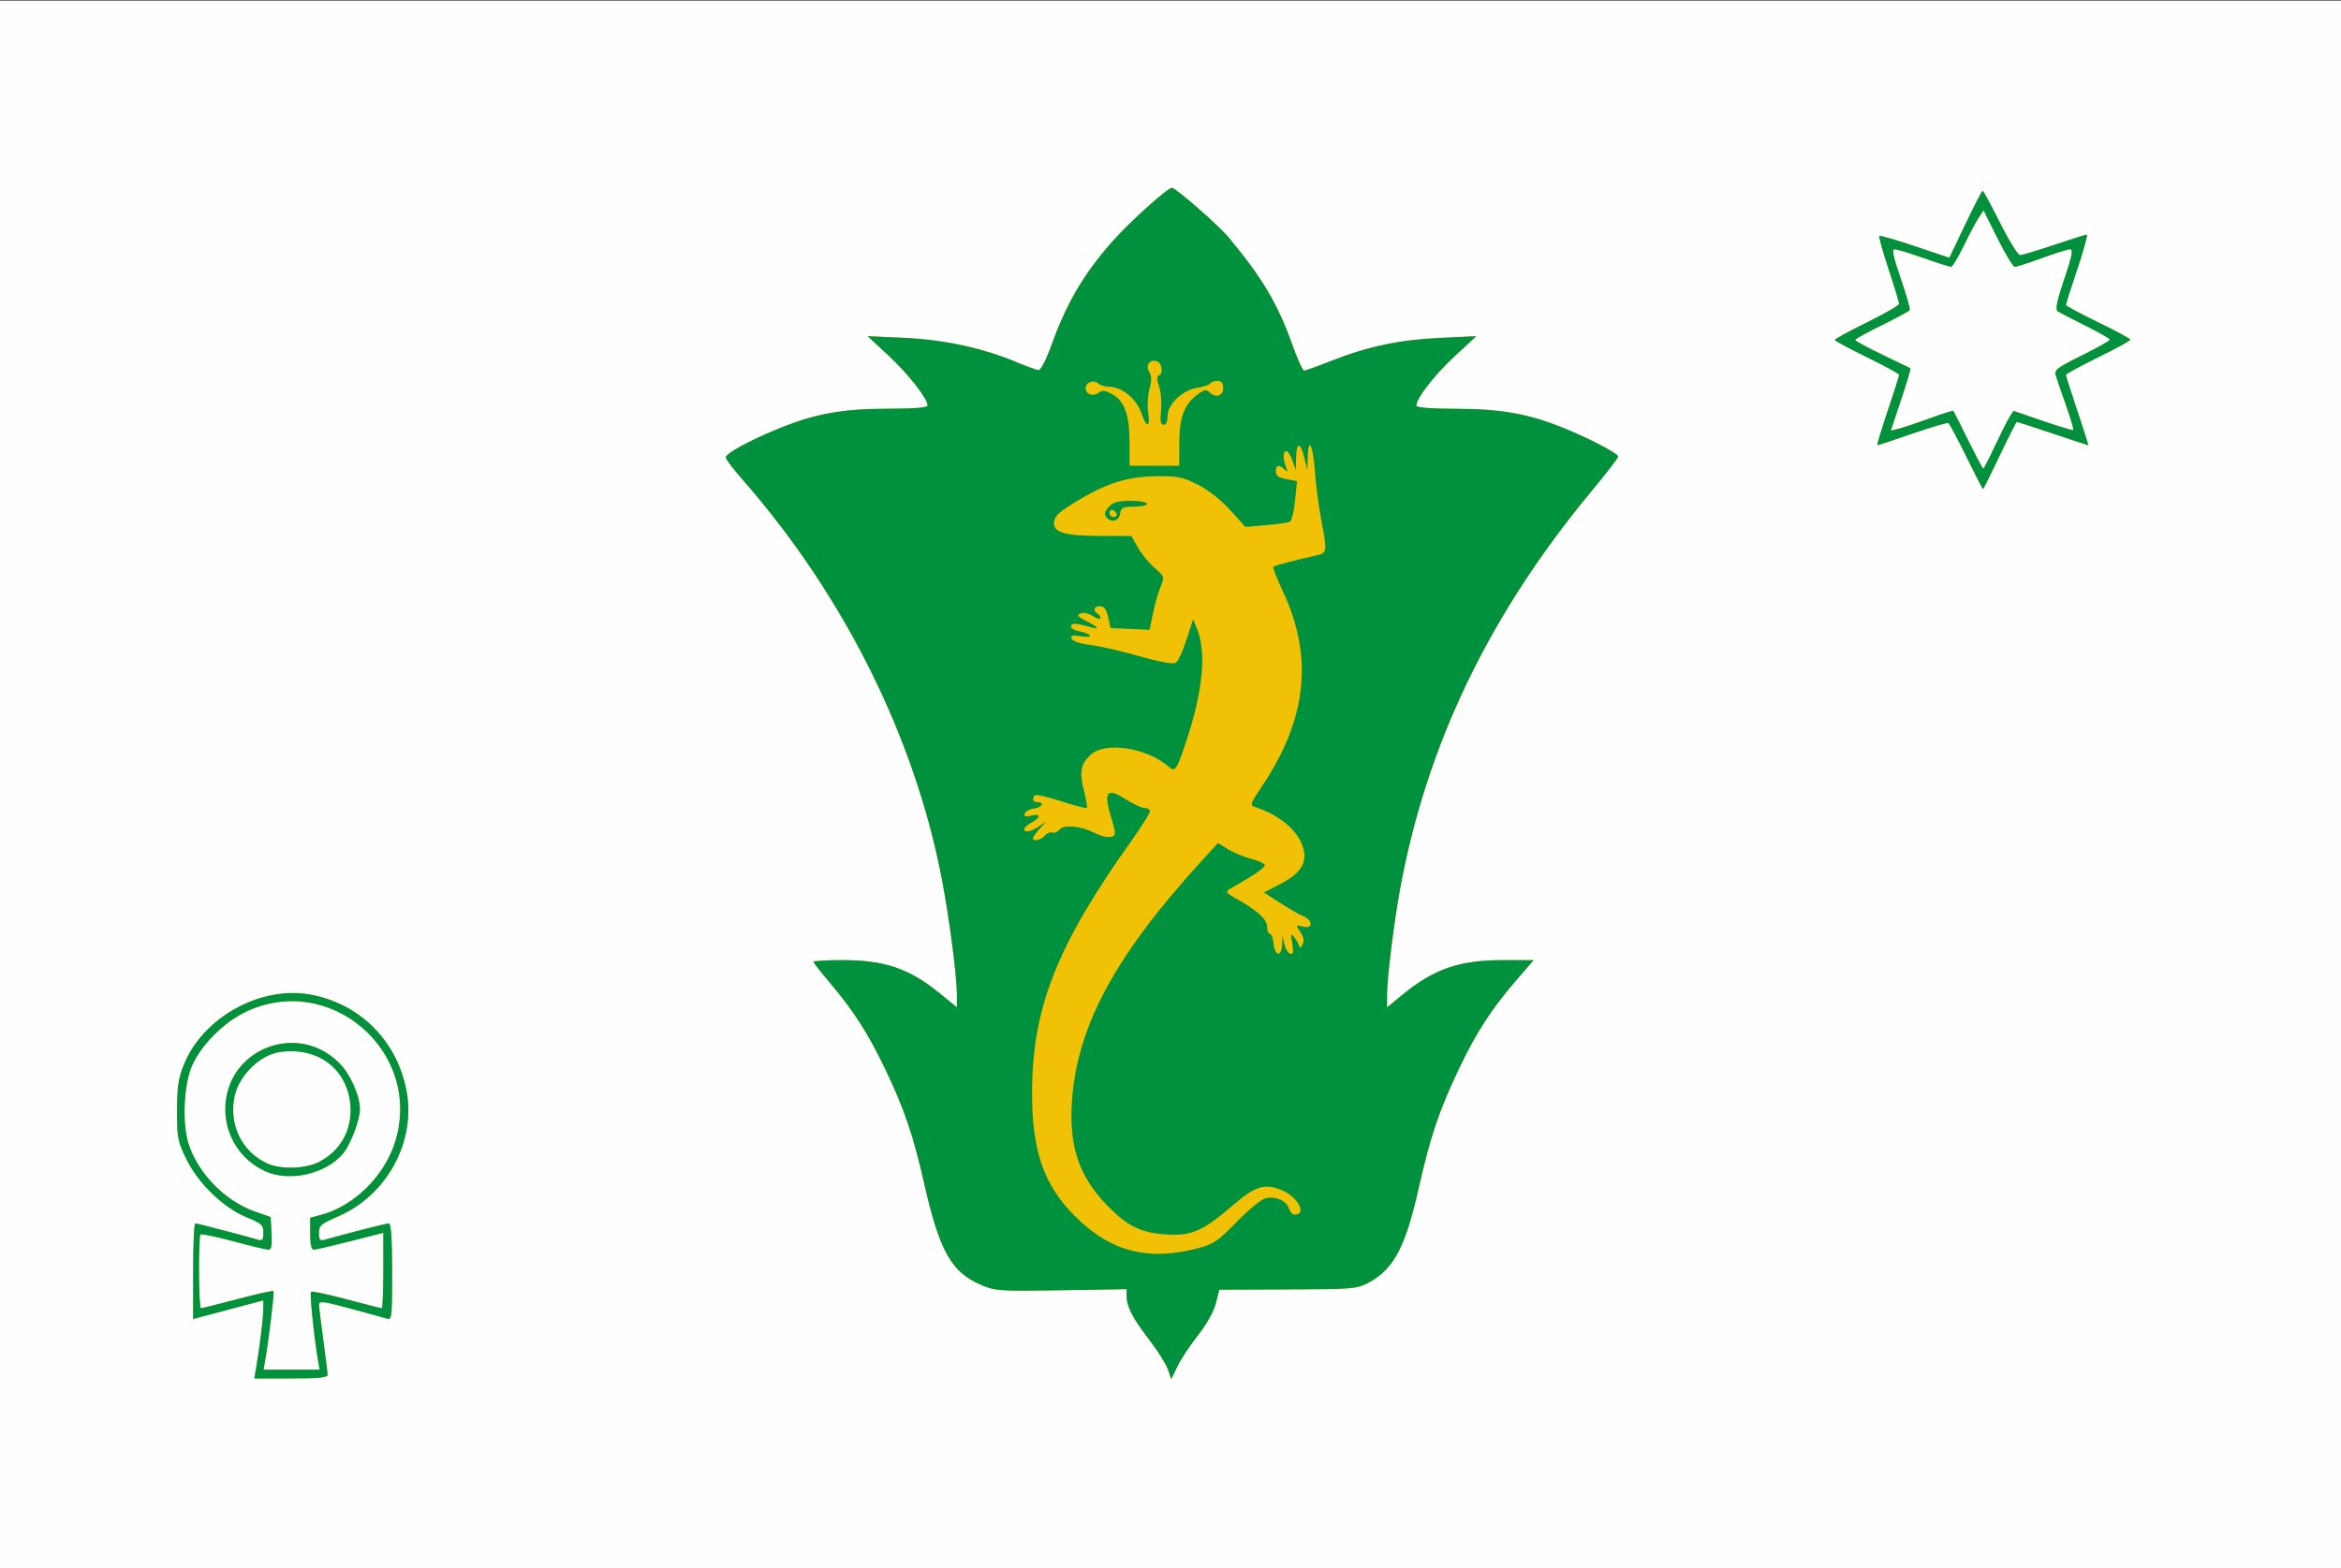 <?xml version="1.0" encoding="UTF-8" standalone="no"?>
<!-- Created with Inkscape (http://www.inkscape.org/) -->
<svg
   xmlns:dc="http://purl.org/dc/elements/1.1/"
   xmlns:cc="http://creativecommons.org/ns#"
   xmlns:rdf="http://www.w3.org/1999/02/22-rdf-syntax-ns#"
   xmlns:svg="http://www.w3.org/2000/svg"
   xmlns="http://www.w3.org/2000/svg"
   xmlns:sodipodi="http://sodipodi.sourceforge.net/DTD/sodipodi-0.dtd"
   xmlns:inkscape="http://www.inkscape.org/namespaces/inkscape"
   width="800"
   height="536"
   id="svg2"
   sodipodi:version="0.32"
   inkscape:version="0.46"
   version="1.0"
   sodipodi:docname="flag of polevskoy.svg"
   inkscape:output_extension="org.inkscape.output.svg.inkscape">
  <rect width="100%" height="100%" fill="#333333" stroke="none"/>
  <defs
     id="defs4">
    <inkscape:perspective
       sodipodi:type="inkscape:persp3d"
       inkscape:vp_x="0 : 526.18109 : 1"
       inkscape:vp_y="0 : 1000 : 0"
       inkscape:vp_z="744.09448 : 526.18109 : 1"
       inkscape:persp3d-origin="372.04724 : 350.78739 : 1"
       id="perspective10" />
    <inkscape:perspective
       id="perspective2447"
       inkscape:persp3d-origin="372.04724 : 350.78739 : 1"
       inkscape:vp_z="744.09448 : 526.18109 : 1"
       inkscape:vp_y="0 : 1000 : 0"
       inkscape:vp_x="0 : 526.18109 : 1"
       sodipodi:type="inkscape:persp3d" />
  </defs>
  <sodipodi:namedview
     id="base"
     pagecolor="#ffffff"
     bordercolor="#666666"
     borderopacity="1.0"
     gridtolerance="10000"
     guidetolerance="10"
     objecttolerance="10"
     inkscape:pageopacity="0.0"
     inkscape:pageshadow="2"
     inkscape:zoom="1.64"
     inkscape:cx="-13.286545"
     inkscape:cy="456.84299"
     inkscape:document-units="px"
     inkscape:current-layer="layer1"
     showgrid="false"
     inkscape:window-width="640"
     inkscape:window-height="669"
     inkscape:window-x="288"
     inkscape:window-y="200" />
  <g
     inkscape:label="Layer 1"
     inkscape:groupmode="layer"
     id="layer1">
    <g
       id="g2471"
       transform="translate(0,1.22)">
      <path
         style="fill:#fefefe"
         d="M 1.0745626e-05,266.986 L 1.0745626e-05,-1.014 L 400,-1.014 L 800,-1.014 L 800,266.986 L 800,534.986 L 400,534.986 L 1.0745626e-05,534.986 L 1.0745626e-05,266.986 z"
         id="path2477" />
      <path
         style="fill:#f1c105"
         d="M 87.471,466.736 C 88.675,459.763 89.961,449.339 89.98,446.392 L 90,443.298 L 78,446.486 L 66,449.674 L 66,433.33 C 66,424.341 66.338,416.987 66.75,416.988 C 67.452,416.991 84.401,421.401 88.25,422.583 C 89.643,423.011 90,422.518 90,420.169 C 90,417.522 89.422,416.984 84.378,414.936 C 76.467,411.725 67.853,403.464 63.768,395.168 C 60.735,389.01 60.5,387.813 60.504,378.51 C 60.507,370.355 60.939,367.414 62.824,362.739 C 69.361,346.525 89.12,335.61 106.187,338.783 C 123.258,341.958 136.019,354.948 139.025,372.209 C 142.007,389.333 132.046,407.434 115.75,414.503 C 109.685,417.134 109,417.72 109,420.276 C 109,422.508 109.377,423.013 110.75,422.622 C 118.408,420.442 131.98,416.986 132.885,416.986 C 133.66,416.986 134,422.036 134,433.553 C 134,449.75 133.955,450.106 131.969,449.476 C 130.852,449.122 125.227,447.568 119.469,446.023 C 110.267,443.554 109.004,443.412 109.032,444.85 C 109.049,445.75 109.71,451.211 110.5,456.986 C 111.29,462.761 111.951,468.048 111.968,468.736 C 111.992,469.671 108.841,469.986 99.455,469.986 L 86.909,469.986 L 87.471,466.736 z M 108.664,463.736 C 107.326,455.943 105.79,440.863 106.284,440.369 C 106.581,440.071 112.017,441.213 118.362,442.907 C 124.708,444.6 130.147,445.986 130.45,445.986 C 130.752,445.986 131,440.185 131,433.094 L 131,420.203 L 119.75,423.072 C 113.563,424.651 107.938,425.952 107.25,425.964 C 106.4,425.979 106,424.239 106,420.524 L 106,415.063 L 109.75,414.052 C 121.117,410.988 131.527,400.648 135.106,388.864 C 144.469,358.037 112.406,330.681 83.556,344.884 C 76.235,348.488 68.828,355.983 65.666,362.986 C 62.796,369.343 62.187,383.021 64.467,389.887 C 67.874,400.144 76.964,409.366 87.219,412.968 L 92.5,414.824 L 92.8,420.405 C 93.018,424.471 92.747,425.986 91.8,425.985 C 91.085,425.985 85.681,424.691 79.791,423.11 C 73.902,421.53 68.839,420.48 68.541,420.778 C 67.748,421.571 67.879,445.986 68.677,445.986 C 69.049,445.986 74.688,444.575 81.207,442.85 C 87.727,441.125 93.242,439.895 93.464,440.117 C 93.828,440.48 91.782,457.388 90.546,464.236 L 90.05,466.986 L 99.636,466.986 L 109.223,466.986 L 108.664,463.736 z M 90.5,399.086 C 82.236,395.252 77,387.068 77,377.986 C 77,357.601 101.445,347.666 115.939,362.16 C 119.718,365.939 123,373.295 123,377.986 C 123,381.628 119.788,390.084 117.266,393.081 C 111.302,400.169 98.853,402.962 90.5,399.086 z M 108.914,396.03 C 116.661,392.077 120.689,384.449 119.651,375.69 C 118.233,363.713 108.172,356.533 95.476,358.437 C 88.791,359.44 81.649,366.478 80.171,373.521 C 78.112,383.324 82.677,392.609 91.5,396.563 C 95.999,398.579 104.422,398.321 108.914,396.03 z M 399.116,466.89 C 398.48,465.064 395.518,460.384 392.535,456.489 C 386.903,449.135 385,445.393 385,441.669 L 385,439.482 L 362.681,439.84 C 341.34,440.181 340.133,440.099 335.137,437.95 C 325.127,433.643 321.051,426.377 315.903,403.655 C 312.107,386.906 309.061,377.932 302.557,364.346 C 296.632,351.97 291.72,344.306 283.507,334.625 C 280.478,331.055 278,327.875 278,327.56 C 278,327.244 282.418,326.986 287.819,326.986 C 302.415,326.986 310.717,329.831 321.321,338.47 L 327,343.096 L 327,338.753 C 327,332.601 324.505,313.261 321.998,299.976 C 312.808,251.281 288.576,202.524 253.832,162.821 C 250.625,159.155 248,155.706 248,155.157 C 248,153.817 255.701,149.58 265.5,145.527 C 278.261,140.25 287.546,138.522 303.248,138.503 C 312.403,138.492 316.997,138.126 316.998,137.407 C 317.002,135.042 310.448,126.661 303.667,120.359 L 296.5,113.7 L 309,114.268 C 322.531,114.883 335.806,117.739 347.131,122.472 C 350.634,123.936 354.1,125.213 354.833,125.31 C 355.663,125.419 357.393,122.088 359.415,116.486 C 364.604,102.108 370.603,92.002 380.569,80.849 C 386.434,74.285 399.026,62.986 400.475,62.986 C 401.81,62.986 416.397,75.763 420,80.088 C 431.245,93.587 436.64,102.666 441.494,116.261 C 443.305,121.335 445.173,125.481 445.644,125.475 C 446.115,125.469 450.221,123.998 454.768,122.205 C 467.413,117.222 478.122,114.945 492,114.29 L 504.5,113.7 L 497.074,120.593 C 490.18,126.992 483.996,134.958 484.003,137.432 C 484.005,138.117 488.81,138.5 497.753,138.526 C 512.861,138.57 521.908,140.15 533.617,144.791 C 542.426,148.283 553,153.77 553,154.85 C 553,155.309 548.929,160.59 543.953,166.585 C 508.973,208.734 487.575,253.158 478.501,302.471 C 476.37,314.049 474,333.177 474,338.791 L 474,343.172 L 478.75,339.236 C 489.898,329.997 498.496,326.986 513.728,326.986 L 524.094,326.986 L 518.141,333.902 C 509.53,343.907 504.477,351.731 498.48,364.346 C 491.785,378.427 488.786,387.318 484.904,404.595 C 480.291,425.12 476.322,432.627 467.624,437.28 C 463.724,439.366 462.229,439.491 440.089,439.571 L 416.678,439.656 L 415.497,444.308 C 414.788,447.102 412.356,451.453 409.408,455.204 C 406.709,458.638 403.549,463.42 402.387,465.829 L 400.273,470.209 L 399.116,466.89 z M 671.964,154.895 C 668.959,148.795 666.208,143.622 665.851,143.399 C 665.494,143.175 659.987,144.791 653.612,146.989 C 647.237,149.187 641.822,150.986 641.579,150.986 C 641.336,150.986 642.906,145.719 645.068,139.283 C 647.231,132.846 649,127.283 649,126.921 C 649,126.56 644.05,123.848 638,120.896 C 631.95,117.944 627,115.277 627,114.971 C 627,114.664 631.95,111.971 638,108.986 C 644.05,106.001 649,103.15 649,102.65 C 649,102.151 647.378,96.819 645.395,90.802 C 643.412,84.785 641.983,79.669 642.219,79.433 C 642.455,79.197 647.938,80.781 654.403,82.953 L 666.158,86.903 L 671.625,75.444 C 674.632,69.142 677.293,63.986 677.538,63.986 C 677.783,63.986 680.466,68.936 683.5,74.986 C 686.534,81.036 689.6,85.986 690.312,85.986 C 691.024,85.986 696.284,84.411 702,82.486 C 707.716,80.561 712.724,78.986 713.128,78.986 C 713.533,78.986 712.094,84.252 709.932,90.689 C 707.769,97.126 706,102.67 706,103.01 C 706,103.35 710.95,106.019 717,108.941 C 723.05,111.863 728,114.546 728,114.904 C 728,115.263 723.05,117.979 717,120.941 C 710.95,123.903 706,126.608 706,126.953 C 706,127.297 707.769,132.846 709.932,139.283 C 712.094,145.719 713.761,150.986 713.635,150.986 C 713.509,150.986 708.048,149.186 701.5,146.986 C 694.952,144.786 689.433,142.986 689.238,142.986 C 689.042,142.986 686.412,148.161 683.394,154.486 C 680.377,160.811 677.799,165.986 677.667,165.986 C 677.535,165.986 674.969,160.995 671.964,154.895 z M 681.738,151.236 C 683.74,146.973 685.984,142.527 686.725,141.356 L 688.073,139.226 L 698.133,142.676 C 703.667,144.573 708.347,145.972 708.535,145.785 C 708.722,145.597 707.612,141.853 706.068,137.465 C 704.524,133.076 702.95,128.484 702.571,127.259 C 701.947,125.248 702.804,124.573 711.44,120.283 C 716.698,117.672 721,115.242 721,114.885 C 721,114.527 717.288,112.397 712.75,110.152 C 708.213,107.906 703.938,105.687 703.252,105.22 C 702.291,104.566 702.794,102.022 705.435,94.178 C 708.059,86.386 708.537,83.986 707.463,83.986 C 706.69,83.986 702.359,85.336 697.837,86.986 C 693.316,88.636 689.13,89.986 688.534,89.986 C 687.939,89.986 685.292,85.638 682.652,80.324 L 677.852,70.662 L 676.156,73.248 C 675.224,74.669 672.92,79.017 671.037,82.909 C 669.154,86.801 667.215,89.986 666.727,89.986 C 666.239,89.986 662.015,88.636 657.34,86.986 C 652.665,85.336 648.226,83.986 647.474,83.986 C 646.458,83.986 646.995,86.564 649.571,94.053 C 651.476,99.59 652.844,104.428 652.612,104.803 C 652.379,105.179 648.096,107.491 643.094,109.942 C 638.092,112.392 634,114.662 634,114.986 C 634,115.31 638.163,117.573 643.25,120.015 C 648.338,122.457 652.661,124.548 652.858,124.662 C 653.055,124.776 651.625,129.621 649.68,135.428 L 646.144,145.988 L 648.822,145.342 C 650.295,144.986 655.051,143.399 659.39,141.814 C 663.73,140.229 667.388,139.057 667.52,139.209 C 667.652,139.361 669.929,143.873 672.579,149.236 C 675.23,154.598 677.556,158.986 677.748,158.986 C 677.941,158.986 679.736,155.498 681.738,151.236 z"
         id="path2475" />
      <path
         style="fill:#00913e"
         d="M 87.471,466.736 C 88.675,459.763 89.961,449.339 89.98,446.392 L 90,443.298 L 78,446.486 L 66,449.674 L 66,433.33 C 66,424.341 66.338,416.987 66.75,416.988 C 67.452,416.991 84.401,421.401 88.25,422.583 C 89.643,423.011 90,422.518 90,420.169 C 90,417.522 89.422,416.984 84.378,414.936 C 76.467,411.725 67.853,403.464 63.768,395.168 C 60.735,389.01 60.5,387.813 60.504,378.51 C 60.507,370.355 60.939,367.414 62.824,362.739 C 69.361,346.525 89.12,335.61 106.187,338.783 C 123.258,341.958 136.019,354.948 139.025,372.209 C 142.007,389.333 132.046,407.434 115.75,414.503 C 109.685,417.134 109,417.72 109,420.276 C 109,422.508 109.377,423.013 110.75,422.622 C 118.408,420.442 131.98,416.986 132.885,416.986 C 133.66,416.986 134,422.036 134,433.553 C 134,449.75 133.955,450.106 131.969,449.476 C 130.852,449.122 125.227,447.568 119.469,446.023 C 110.267,443.554 109.004,443.412 109.032,444.85 C 109.049,445.75 109.71,451.211 110.5,456.986 C 111.29,462.761 111.951,468.048 111.968,468.736 C 111.992,469.671 108.841,469.986 99.455,469.986 L 86.909,469.986 L 87.471,466.736 z M 108.664,463.736 C 107.326,455.943 105.79,440.863 106.284,440.369 C 106.581,440.071 112.017,441.213 118.362,442.907 C 124.708,444.6 130.147,445.986 130.45,445.986 C 130.752,445.986 131,440.185 131,433.094 L 131,420.203 L 119.75,423.072 C 113.563,424.651 107.938,425.952 107.25,425.964 C 106.4,425.979 106,424.239 106,420.524 L 106,415.063 L 109.75,414.052 C 121.117,410.988 131.527,400.648 135.106,388.864 C 144.469,358.037 112.406,330.681 83.556,344.884 C 76.235,348.488 68.828,355.983 65.666,362.986 C 62.796,369.343 62.187,383.021 64.467,389.887 C 67.874,400.144 76.964,409.366 87.219,412.968 L 92.5,414.824 L 92.8,420.405 C 93.018,424.471 92.747,425.986 91.8,425.985 C 91.085,425.985 85.681,424.691 79.791,423.11 C 73.902,421.53 68.839,420.48 68.541,420.778 C 67.748,421.571 67.879,445.986 68.677,445.986 C 69.049,445.986 74.688,444.575 81.207,442.85 C 87.727,441.125 93.242,439.895 93.464,440.117 C 93.828,440.48 91.782,457.388 90.546,464.236 L 90.05,466.986 L 99.636,466.986 L 109.223,466.986 L 108.664,463.736 z M 90.5,399.086 C 82.236,395.252 77,387.068 77,377.986 C 77,357.601 101.445,347.666 115.939,362.16 C 119.718,365.939 123,373.295 123,377.986 C 123,381.628 119.788,390.084 117.266,393.081 C 111.302,400.169 98.853,402.962 90.5,399.086 z M 108.914,396.03 C 116.661,392.077 120.689,384.449 119.651,375.69 C 118.233,363.713 108.172,356.533 95.476,358.437 C 88.791,359.44 81.649,366.478 80.171,373.521 C 78.112,383.324 82.677,392.609 91.5,396.563 C 95.999,398.579 104.422,398.321 108.914,396.03 z M 399.116,466.89 C 398.48,465.064 395.518,460.384 392.535,456.489 C 386.903,449.135 385,445.393 385,441.669 L 385,439.482 L 362.681,439.84 C 341.34,440.181 340.133,440.099 335.137,437.95 C 325.127,433.643 321.051,426.377 315.903,403.655 C 312.107,386.906 309.061,377.932 302.557,364.346 C 296.632,351.97 291.72,344.306 283.507,334.625 C 280.478,331.055 278,327.875 278,327.56 C 278,327.244 282.418,326.986 287.819,326.986 C 302.415,326.986 310.717,329.831 321.321,338.47 L 327,343.096 L 327,338.753 C 327,332.601 324.505,313.261 321.998,299.976 C 312.808,251.281 288.576,202.524 253.832,162.821 C 250.625,159.155 248,155.706 248,155.157 C 248,153.817 255.701,149.58 265.5,145.527 C 278.261,140.25 287.546,138.522 303.248,138.503 C 312.403,138.492 316.997,138.126 316.998,137.407 C 317.002,135.042 310.448,126.661 303.667,120.359 L 296.5,113.7 L 309,114.268 C 322.531,114.883 335.806,117.739 347.131,122.472 C 350.634,123.936 354.1,125.213 354.833,125.31 C 355.663,125.419 357.393,122.088 359.415,116.486 C 364.604,102.108 370.603,92.002 380.569,80.849 C 386.434,74.285 399.026,62.986 400.475,62.986 C 401.81,62.986 416.397,75.763 420,80.088 C 431.245,93.587 436.64,102.666 441.494,116.261 C 443.305,121.335 445.173,125.481 445.644,125.475 C 446.115,125.469 450.221,123.998 454.768,122.205 C 467.413,117.222 478.122,114.945 492,114.29 L 504.5,113.7 L 497.074,120.593 C 490.18,126.992 483.996,134.958 484.003,137.432 C 484.005,138.117 488.81,138.5 497.753,138.526 C 512.861,138.57 521.908,140.15 533.617,144.791 C 542.426,148.283 553,153.77 553,154.85 C 553,155.309 548.929,160.59 543.953,166.585 C 508.973,208.734 487.575,253.158 478.501,302.471 C 476.37,314.049 474,333.177 474,338.791 L 474,343.172 L 478.75,339.236 C 489.898,329.997 498.496,326.986 513.728,326.986 L 524.094,326.986 L 518.141,333.902 C 509.53,343.907 504.477,351.731 498.48,364.346 C 491.785,378.427 488.786,387.318 484.904,404.595 C 480.291,425.12 476.322,432.627 467.624,437.28 C 463.724,439.366 462.229,439.491 440.089,439.571 L 416.678,439.656 L 415.497,444.308 C 414.788,447.102 412.356,451.453 409.408,455.204 C 406.709,458.638 403.549,463.42 402.387,465.829 L 400.273,470.209 L 399.116,466.89 z M 410,425.321 C 414.691,424.046 416.553,422.74 422.657,416.448 C 426.593,412.391 431.014,408.77 432.481,408.401 C 435.833,407.56 439.626,409.231 440.481,411.925 C 440.84,413.058 441.704,413.986 442.401,413.986 C 446.819,413.986 443.517,407.81 437.897,405.561 C 432.047,403.22 428.941,404.22 421.102,410.967 C 411.033,419.633 407.141,421.324 398.556,420.763 C 389.842,420.194 385.21,417.914 378.348,410.815 C 368.766,400.905 365.331,390.827 366.31,375.502 C 367.961,349.673 381.01,325.49 411.012,292.663 L 416.224,286.961 L 419.673,289.093 C 421.569,290.265 425.116,291.733 427.555,292.355 C 429.993,292.977 432.095,293.936 432.227,294.486 C 432.358,295.036 429.999,296.935 426.983,298.706 C 423.967,300.478 420.825,302.337 420,302.838 C 418.791,303.572 419.149,304.111 421.85,305.617 C 429.54,309.906 433,312.971 433,315.492 C 433,316.864 433.421,317.986 433.937,317.986 C 434.452,317.986 435.014,319.414 435.187,321.159 C 435.623,325.574 437.966,326.102 438.118,321.819 L 438.237,318.486 L 438.868,321.403 C 439.216,323.008 440.123,324.528 440.885,324.782 C 441.978,325.145 442.131,324.422 441.613,321.364 C 441.001,317.758 441.062,317.622 442.477,319.427 C 443.315,320.495 444.014,321.845 444.03,322.427 C 444.047,323.009 444.514,322.708 445.068,321.758 C 445.803,320.496 445.619,319.334 444.385,317.45 C 442.698,314.877 442.7,314.873 445.347,315.537 C 449.005,316.455 448.629,313.122 444.921,311.76 C 444.053,311.441 440.767,309.533 437.62,307.52 L 431.898,303.859 L 437.148,301.173 C 443.964,297.685 446.469,294.301 445.613,289.739 C 444.425,283.403 437.819,277.483 428.704,274.584 C 427.112,274.078 427.353,273.356 430.815,268.249 C 446.644,244.905 449.032,223.56 438.359,200.816 C 436.335,196.503 434.888,192.765 435.143,192.509 C 435.558,192.094 442.721,190.22 450.25,188.556 C 453.495,187.838 453.569,187.108 451.486,176.324 C 450.653,172.013 449.685,164.548 449.336,159.736 C 448.678,150.678 447.091,147.77 446.88,155.236 L 446.76,159.486 L 445.738,155.236 C 444.426,149.782 443.022,149.782 442.924,155.236 L 442.848,159.486 L 441.585,155.986 C 440.89,154.061 439.912,152.711 439.411,152.986 C 438.357,153.564 438.395,155.631 439.512,158.486 C 440.156,160.131 440.055,160.264 438.947,159.236 C 437.019,157.447 436,157.69 436,159.941 C 436,161.396 436.927,162.069 439.624,162.575 L 443.249,163.255 L 442.574,169.843 C 442.202,173.466 441.433,176.718 440.863,177.07 C 440.294,177.422 436.63,177.978 432.722,178.306 L 425.615,178.902 L 420.426,173.167 C 417.259,169.668 412.949,166.273 409.368,164.459 C 404.241,161.862 402.489,161.497 395.5,161.573 C 385.408,161.683 378.614,163.75 368.5,169.785 C 362.162,173.567 360.437,175.098 360.195,177.155 C 359.767,180.794 363.78,181.986 376.465,181.986 L 386.632,181.986 L 388.827,185.892 C 390.035,188.041 392.601,191.185 394.531,192.879 C 397.984,195.911 398.016,196.011 396.61,199.378 C 395.824,201.258 394.654,205.334 394.011,208.435 L 392.84,214.074 L 386.204,213.78 L 379.568,213.486 L 378.685,209.736 C 378.047,207.028 377.273,205.986 375.901,205.986 C 373.874,205.986 373.342,207.461 375,208.486 C 375.55,208.826 376,209.538 376,210.068 C 376,210.598 374.878,210.297 373.508,209.399 C 372.063,208.452 370.277,208.056 369.258,208.457 C 367.817,209.024 368.175,209.499 371.25,211.091 C 375.859,213.479 376.044,214.146 371.757,212.916 C 367.567,211.715 366,211.74 366,213.011 C 366,213.575 367.359,214.308 369.021,214.64 C 373.396,215.515 373.725,216.978 369.388,216.274 C 366.522,215.809 365.832,215.984 366.198,217.083 C 366.485,217.946 368.9,218.767 372.471,219.217 C 375.664,219.619 383.257,221.359 389.343,223.083 C 396.473,225.103 400.91,225.902 401.817,225.329 C 402.592,224.841 404.236,221.301 405.471,217.464 L 407.717,210.486 L 408.972,213.486 C 412.353,221.57 411.147,234.751 405.448,251.986 C 402.09,262.143 401.609,262.835 399.311,260.813 C 391.936,254.323 377.613,252.182 372.665,256.831 C 369.277,260.013 368.785,262.721 370.436,269.086 C 371.206,272.055 371.632,274.687 371.384,274.936 C 371.135,275.184 367.276,274.19 362.809,272.725 C 358.341,271.26 354.307,270.296 353.843,270.583 C 352.462,271.436 352.886,272.986 354.5,272.986 C 357.113,272.986 356.118,274.839 353.327,275.169 C 351.857,275.344 350.448,276.112 350.197,276.877 C 349.851,277.93 350.379,278.108 352.37,277.608 C 355.704,276.771 355.784,278.228 352.5,279.986 C 351.125,280.722 350,281.698 350,282.155 C 350,283.505 352.373,283.109 355.027,281.316 L 357.5,279.647 L 355.25,282.131 C 354.013,283.497 353,284.923 353,285.3 C 353,286.579 355.748,285.994 357.038,284.44 C 357.743,283.59 358.89,283.114 359.587,283.381 C 360.284,283.648 361.427,283.176 362.129,282.331 C 363.613,280.542 369.422,281.119 374.055,283.515 C 377.614,285.355 381,285.413 381,283.635 C 381,282.892 380.587,280.98 380.083,279.385 C 376.939,269.449 377.962,267.737 384.549,271.915 C 387.212,273.604 390.203,274.986 391.196,274.986 C 392.188,274.986 393,275.495 393,276.118 C 393,276.741 389.928,281.578 386.173,286.868 C 361.122,322.16 352.803,343.309 352.695,371.986 C 352.618,392.163 356.643,403.814 367.407,414.579 C 379.59,426.761 392.62,430.048 410,425.321 z M 378.16,175.679 C 377.264,174.599 377.423,173.804 378.87,172.136 C 380.366,170.411 381.848,169.986 386.367,169.986 C 389.465,169.986 392,170.436 392,170.986 C 392,171.536 390.006,171.986 387.57,171.986 C 383.743,171.986 383.096,172.291 382.82,174.226 C 382.445,176.853 379.815,177.673 378.16,175.679 z M 381.104,173.69 C 379.82,172.406 378.519,173.398 379.469,174.936 C 379.837,175.531 380.596,175.735 381.156,175.389 C 381.839,174.967 381.822,174.408 381.104,173.69 z M 403.002,150.236 C 403.003,141.524 404.733,136.924 409.253,133.61 C 411.39,132.042 412.273,131.859 413.203,132.789 C 415.354,134.94 418,134.221 418,131.486 C 418,129.678 417.463,128.986 416.059,128.986 C 414.991,128.986 413.876,129.377 413.581,129.855 C 413.286,130.332 411.269,131.007 409.1,131.354 C 404.012,132.167 399,136.986 399,141.063 C 399,142.854 398.476,143.986 397.647,143.986 C 396.628,143.986 396.411,142.767 396.768,139.052 C 397.028,136.338 396.723,132.631 396.089,130.813 C 395.314,128.588 395.274,127.394 395.969,127.163 C 397.58,126.626 397.178,122.991 395.433,122.322 C 392.989,121.384 391.295,123.628 392.722,125.912 C 393.58,127.286 393.612,128.809 392.84,131.602 C 392.261,133.7 392.051,137.344 392.374,139.701 C 393.125,145.179 391.866,145.214 389.969,139.769 C 388.313,135.013 383.307,130.986 379.052,130.986 C 377.593,130.986 375.89,130.476 375.267,129.853 C 373.805,128.39 371,129.463 371,131.486 C 371,133.57 373.673,134.502 375.441,133.035 C 376.537,132.125 377.519,132.203 379.793,133.379 C 384.203,135.659 386,140.439 386,149.887 L 386,157.986 L 394.5,157.986 L 403,157.986 L 403.002,150.236 z M 671.964,154.895 C 668.959,148.795 666.208,143.622 665.851,143.399 C 665.494,143.175 659.987,144.791 653.612,146.989 C 647.237,149.187 641.822,150.986 641.579,150.986 C 641.336,150.986 642.906,145.719 645.068,139.283 C 647.231,132.846 649,127.283 649,126.921 C 649,126.56 644.05,123.848 638,120.896 C 631.95,117.944 627,115.277 627,114.971 C 627,114.664 631.95,111.971 638,108.986 C 644.05,106.001 649,103.15 649,102.65 C 649,102.151 647.378,96.819 645.395,90.802 C 643.412,84.785 641.983,79.669 642.219,79.433 C 642.455,79.197 647.938,80.781 654.403,82.953 L 666.158,86.903 L 671.625,75.444 C 674.632,69.142 677.293,63.986 677.538,63.986 C 677.783,63.986 680.466,68.936 683.5,74.986 C 686.534,81.036 689.6,85.986 690.312,85.986 C 691.024,85.986 696.284,84.411 702,82.486 C 707.716,80.561 712.724,78.986 713.128,78.986 C 713.533,78.986 712.094,84.252 709.932,90.689 C 707.769,97.126 706,102.67 706,103.01 C 706,103.35 710.95,106.019 717,108.941 C 723.05,111.863 728,114.546 728,114.904 C 728,115.263 723.05,117.979 717,120.941 C 710.95,123.903 706,126.608 706,126.953 C 706,127.297 707.769,132.846 709.932,139.283 C 712.094,145.719 713.761,150.986 713.635,150.986 C 713.509,150.986 708.048,149.186 701.5,146.986 C 694.952,144.786 689.433,142.986 689.238,142.986 C 689.042,142.986 686.412,148.161 683.394,154.486 C 680.377,160.811 677.799,165.986 677.667,165.986 C 677.535,165.986 674.969,160.995 671.964,154.895 z M 681.738,151.236 C 683.74,146.973 685.984,142.527 686.725,141.356 L 688.073,139.226 L 698.133,142.676 C 703.667,144.573 708.347,145.972 708.535,145.785 C 708.722,145.597 707.612,141.853 706.068,137.465 C 704.524,133.076 702.95,128.484 702.571,127.259 C 701.947,125.248 702.804,124.573 711.44,120.283 C 716.698,117.672 721,115.242 721,114.885 C 721,114.527 717.288,112.397 712.75,110.152 C 708.213,107.906 703.938,105.687 703.252,105.22 C 702.291,104.566 702.794,102.022 705.435,94.178 C 708.059,86.386 708.537,83.986 707.463,83.986 C 706.69,83.986 702.359,85.336 697.837,86.986 C 693.316,88.636 689.13,89.986 688.534,89.986 C 687.939,89.986 685.292,85.638 682.652,80.324 L 677.852,70.662 L 676.156,73.248 C 675.224,74.669 672.92,79.017 671.037,82.909 C 669.154,86.801 667.215,89.986 666.727,89.986 C 666.239,89.986 662.015,88.636 657.34,86.986 C 652.665,85.336 648.226,83.986 647.474,83.986 C 646.458,83.986 646.995,86.564 649.571,94.053 C 651.476,99.59 652.844,104.428 652.612,104.803 C 652.379,105.179 648.096,107.491 643.094,109.942 C 638.092,112.392 634,114.662 634,114.986 C 634,115.31 638.163,117.573 643.25,120.015 C 648.338,122.457 652.661,124.548 652.858,124.662 C 653.055,124.776 651.625,129.621 649.68,135.428 L 646.144,145.988 L 648.822,145.342 C 650.295,144.986 655.051,143.399 659.39,141.814 C 663.73,140.229 667.388,139.057 667.52,139.209 C 667.652,139.361 669.929,143.873 672.579,149.236 C 675.23,154.598 677.556,158.986 677.748,158.986 C 677.941,158.986 679.736,155.498 681.738,151.236 z"
         id="path2473" />
    </g>
  </g>
</svg>
